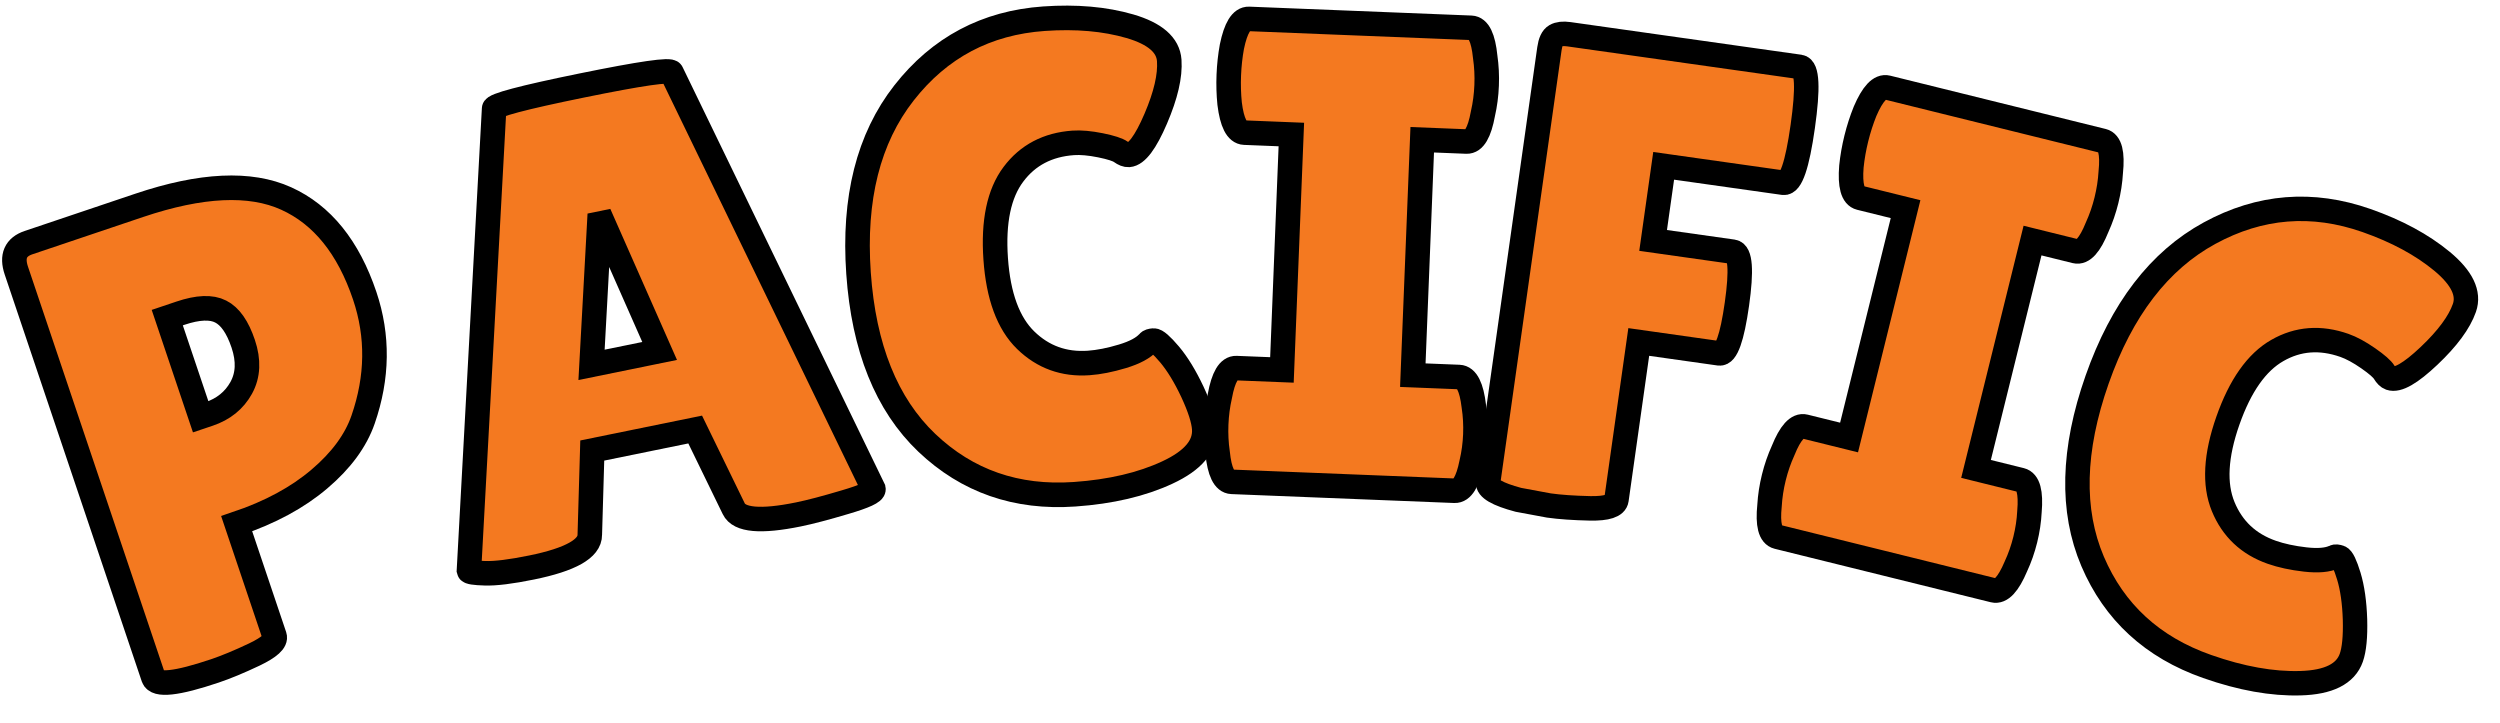 <?xml version="1.0" encoding="UTF-8" standalone="no" ?>
<!DOCTYPE svg PUBLIC "-//W3C//DTD SVG 1.1//EN" "http://www.w3.org/Graphics/SVG/1.1/DTD/svg11.dtd">
<svg xmlns="http://www.w3.org/2000/svg" xmlns:xlink="http://www.w3.org/1999/xlink" version="1.1" width="204" height="59" viewBox="0 0 204 59" xml:space="preserve">
<desc>Created with Fabric.js 5.3.0</desc>
<defs>
</defs>
<g transform="matrix(1 0 0 1 102 29.5)"  >
<g style=""   >
		<g transform="matrix(0.95 -0.32 0.32 0.95 -82.74 4.63)"  >
<path style="stroke: rgb(0,0,0); stroke-width: 2; stroke-dasharray: none; stroke-linecap: butt; stroke-dashoffset: 0; stroke-linejoin: miter; stroke-miterlimit: 4; fill: rgb(244,121,32); fill-rule: nonzero; opacity: 1;"  paint-order="stroke"  transform=" translate(-15.59, 18.83)" d="M 7.39 0.11 L 7.39 0.11 Q 2.48 0.11 2.48 -0.97 L 2.48 -0.97 L 2.48 -35.93 Q 2.48 -37.77 4.15 -37.77 L 4.15 -37.77 L 13.65 -37.77 Q 21.64 -37.77 25.17 -34.48 Q 28.7 -31.19 28.7 -24.93 L 28.7 -24.93 Q 28.7 -19.75 25.36 -15.43 L 25.36 -15.43 Q 23.69 -13.27 20.45 -11.98 Q 17.21 -10.68 12.9 -10.68 L 12.9 -10.68 L 12.9 -1.03 Q 12.9 -0.38 10.87 -0.13 Q 8.85 0.11 7.39 0.11 Z M 14.03 -28.38 L 12.9 -28.38 L 12.9 -19.86 L 13.6 -19.86 Q 15.49 -19.86 16.78 -21.04 Q 18.08 -22.23 18.08 -24.39 Q 18.08 -26.55 17.18 -27.46 Q 16.29 -28.38 14.03 -28.38 L 14.03 -28.38 Z" stroke-linecap="round" />
</g>
		<g transform="matrix(0.98 -0.2 0.2 0.98 -50.85 -3.97)"  >
<path style="stroke: rgb(0,0,0); stroke-width: 2; stroke-dasharray: none; stroke-linecap: butt; stroke-dashoffset: 0; stroke-linejoin: miter; stroke-miterlimit: 4; fill: rgb(244,121,32); fill-rule: nonzero; opacity: 1;"  paint-order="stroke"  transform=" translate(-17.64, 18.8)" d="M 28.06 0.11 L 28.06 0.11 Q 23.36 0.11 22.99 -1.4 L 22.99 -1.4 L 21.2 -8.36 L 12.63 -8.36 L 11.06 -1.67 Q 10.74 0 5.88 0 L 5.88 0 Q 3.29 0 2.05 -0.3 Q 0.81 -0.59 0.81 -0.76 L 0.81 -0.76 L 10.36 -37.28 Q 10.36 -37.71 17.75 -37.71 Q 25.14 -37.71 25.14 -37.28 L 25.14 -37.28 L 34.48 -0.7 Q 34.48 -0.32 32 -0.11 Q 29.51 0.11 28.06 0.11 Z M 16.89 -26.38 L 13.97 -15.22 L 19.64 -15.22 L 17.21 -26.38 L 16.89 -26.38 Z" stroke-linecap="round" />
</g>
		<g transform="matrix(1 -0.07 0.07 1 -18.37 -8.38)"  >
<path style="stroke: rgb(0,0,0); stroke-width: 2; stroke-dasharray: none; stroke-linecap: butt; stroke-dashoffset: 0; stroke-linejoin: miter; stroke-miterlimit: 4; fill: rgb(244,121,32); fill-rule: nonzero; opacity: 1;"  paint-order="stroke"  transform=" translate(-15.21, 18.86)" d="M 18.13 -38.25 Q 22.07 -38.25 25.06 -37.15 Q 28.06 -36.04 28.06 -34.15 Q 28.06 -32.27 26.63 -29.49 Q 25.2 -26.71 24.23 -26.71 L 24.23 -26.71 Q 23.96 -26.71 23.61 -27 Q 23.25 -27.3 21.99 -27.65 Q 20.72 -28 19.8 -28 L 19.8 -28 Q 16.67 -28 14.76 -25.79 Q 12.84 -23.58 12.84 -19.02 Q 12.84 -14.46 14.81 -12.25 Q 16.78 -10.04 19.8 -10.04 L 19.8 -10.04 Q 21.04 -10.04 22.58 -10.39 Q 24.12 -10.74 24.77 -11.38 L 24.77 -11.38 Q 24.87 -11.49 25.2 -11.49 Q 25.52 -11.49 26.41 -10.28 Q 27.3 -9.06 28.06 -7.1 Q 28.81 -5.13 28.81 -4.05 L 28.81 -4.05 Q 28.81 -1.94 25.57 -0.7 Q 22.34 0.54 17.91 0.54 L 17.91 0.54 Q 10.79 0.54 6.2 -4.48 Q 1.62 -9.5 1.62 -18.64 Q 1.62 -27.79 6.34 -33.02 Q 11.06 -38.25 18.13 -38.25 L 18.13 -38.25 Z" stroke-linecap="round" />
</g>
		<g transform="matrix(1 0.04 -0.04 1 8.33 -8.71)"  >
<path style="stroke: rgb(0,0,0); stroke-width: 2; stroke-dasharray: none; stroke-linecap: butt; stroke-dashoffset: 0; stroke-linejoin: miter; stroke-miterlimit: 4; fill: rgb(244,121,32); fill-rule: nonzero; opacity: 1;"  paint-order="stroke"  transform=" translate(-11.6, 18.89)" d="M 2.54 -9.28 L 6.26 -9.28 L 6.26 -28.49 L 2.43 -28.49 Q 1.51 -28.49 1.13 -30.81 L 1.13 -30.81 Q 0.97 -31.94 0.97 -33.13 Q 0.97 -34.32 1.13 -35.45 L 1.13 -35.45 Q 1.51 -37.77 2.43 -37.77 L 2.43 -37.77 L 20.56 -37.77 Q 21.47 -37.77 21.8 -35.45 L 21.8 -35.45 Q 22.01 -34.32 22.01 -33.13 Q 22.01 -31.94 21.8 -30.81 L 21.8 -30.81 Q 21.47 -28.49 20.56 -28.49 L 20.56 -28.49 L 16.94 -28.49 L 16.94 -9.28 L 20.72 -9.28 Q 21.64 -9.28 22.01 -6.96 L 22.01 -6.96 Q 22.23 -5.83 22.23 -4.64 Q 22.23 -3.45 22.01 -2.32 L 22.01 -2.32 Q 21.64 0 20.72 0 L 20.72 0 L 2.54 0 Q 1.62 0 1.29 -2.32 L 1.29 -2.32 Q 1.08 -3.45 1.08 -4.64 Q 1.08 -5.83 1.29 -6.96 L 1.29 -6.96 Q 1.62 -9.28 2.54 -9.28 L 2.54 -9.28 Z" stroke-linecap="round" />
</g>
		<g transform="matrix(0.99 0.14 -0.14 0.99 32.52 -6.45)"  >
<path style="stroke: rgb(0,0,0); stroke-width: 2; stroke-dasharray: none; stroke-linecap: butt; stroke-dashoffset: 0; stroke-linejoin: miter; stroke-miterlimit: 4; fill: rgb(244,121,32); fill-rule: nonzero; opacity: 1;"  paint-order="stroke"  transform=" translate(-13.11, 18.62)" d="M 3.83 -37.77 L 22.88 -37.77 Q 23.79 -37.77 23.79 -32.99 Q 23.79 -28.22 22.88 -28.22 L 22.88 -28.22 L 13 -28.22 L 13 -22.07 L 19.59 -22.07 Q 20.5 -22.07 20.5 -17.89 Q 20.5 -13.7 19.64 -13.7 L 19.64 -13.7 L 13 -13.7 L 13 -0.7 Q 13 0.05 10.98 0.3 Q 8.96 0.54 7.61 0.54 L 7.61 0.54 L 5.07 0.43 Q 2.43 0.11 2.43 -0.65 L 2.43 -0.65 L 2.43 -36.37 Q 2.43 -37.23 2.78 -37.5 Q 3.13 -37.77 3.83 -37.77 L 3.83 -37.77 Z" stroke-linecap="round" />
</g>
		<g transform="matrix(0.97 0.24 -0.24 0.97 56.37 -1.84)"  >
<path style="stroke: rgb(0,0,0); stroke-width: 2; stroke-dasharray: none; stroke-linecap: butt; stroke-dashoffset: 0; stroke-linejoin: miter; stroke-miterlimit: 4; fill: rgb(244,121,32); fill-rule: nonzero; opacity: 1;"  paint-order="stroke"  transform=" translate(-11.6, 18.89)" d="M 2.54 -9.28 L 6.26 -9.28 L 6.26 -28.49 L 2.43 -28.49 Q 1.51 -28.49 1.13 -30.81 L 1.13 -30.81 Q 0.97 -31.94 0.97 -33.13 Q 0.97 -34.32 1.13 -35.45 L 1.13 -35.45 Q 1.51 -37.77 2.43 -37.77 L 2.43 -37.77 L 20.56 -37.77 Q 21.47 -37.77 21.8 -35.45 L 21.8 -35.45 Q 22.01 -34.32 22.01 -33.13 Q 22.01 -31.94 21.8 -30.81 L 21.8 -30.81 Q 21.47 -28.49 20.56 -28.49 L 20.56 -28.49 L 16.94 -28.49 L 16.94 -9.28 L 20.72 -9.28 Q 21.64 -9.28 22.01 -6.96 L 22.01 -6.96 Q 22.23 -5.83 22.23 -4.64 Q 22.23 -3.45 22.01 -2.32 L 22.01 -2.32 Q 21.64 0 20.72 0 L 20.72 0 L 2.54 0 Q 1.62 0 1.29 -2.32 L 1.29 -2.32 Q 1.08 -3.45 1.08 -4.64 Q 1.08 -5.83 1.29 -6.96 L 1.29 -6.96 Q 1.62 -9.28 2.54 -9.28 L 2.54 -9.28 Z" stroke-linecap="round" />
</g>
		<g transform="matrix(0.94 0.33 -0.33 0.94 81.97 5.76)"  >
<path style="stroke: rgb(0,0,0); stroke-width: 2; stroke-dasharray: none; stroke-linecap: butt; stroke-dashoffset: 0; stroke-linejoin: miter; stroke-miterlimit: 4; fill: rgb(244,121,32); fill-rule: nonzero; opacity: 1;"  paint-order="stroke"  transform=" translate(-15.21, 18.86)" d="M 18.13 -38.25 Q 22.07 -38.25 25.06 -37.15 Q 28.06 -36.04 28.06 -34.15 Q 28.06 -32.27 26.63 -29.49 Q 25.2 -26.71 24.23 -26.71 L 24.23 -26.71 Q 23.96 -26.71 23.61 -27 Q 23.25 -27.3 21.99 -27.65 Q 20.72 -28 19.8 -28 L 19.8 -28 Q 16.67 -28 14.76 -25.79 Q 12.84 -23.58 12.84 -19.02 Q 12.84 -14.46 14.81 -12.25 Q 16.78 -10.04 19.8 -10.04 L 19.8 -10.04 Q 21.04 -10.04 22.58 -10.39 Q 24.12 -10.74 24.77 -11.38 L 24.77 -11.38 Q 24.87 -11.49 25.2 -11.49 Q 25.52 -11.49 26.41 -10.28 Q 27.3 -9.06 28.06 -7.1 Q 28.81 -5.13 28.81 -4.05 L 28.81 -4.05 Q 28.81 -1.94 25.57 -0.7 Q 22.34 0.54 17.91 0.54 L 17.91 0.54 Q 10.79 0.54 6.2 -4.48 Q 1.62 -9.5 1.62 -18.64 Q 1.62 -27.79 6.34 -33.02 Q 11.06 -38.25 18.13 -38.25 L 18.13 -38.25 Z" stroke-linecap="round" />
</g>
</g>
</g>
</svg>